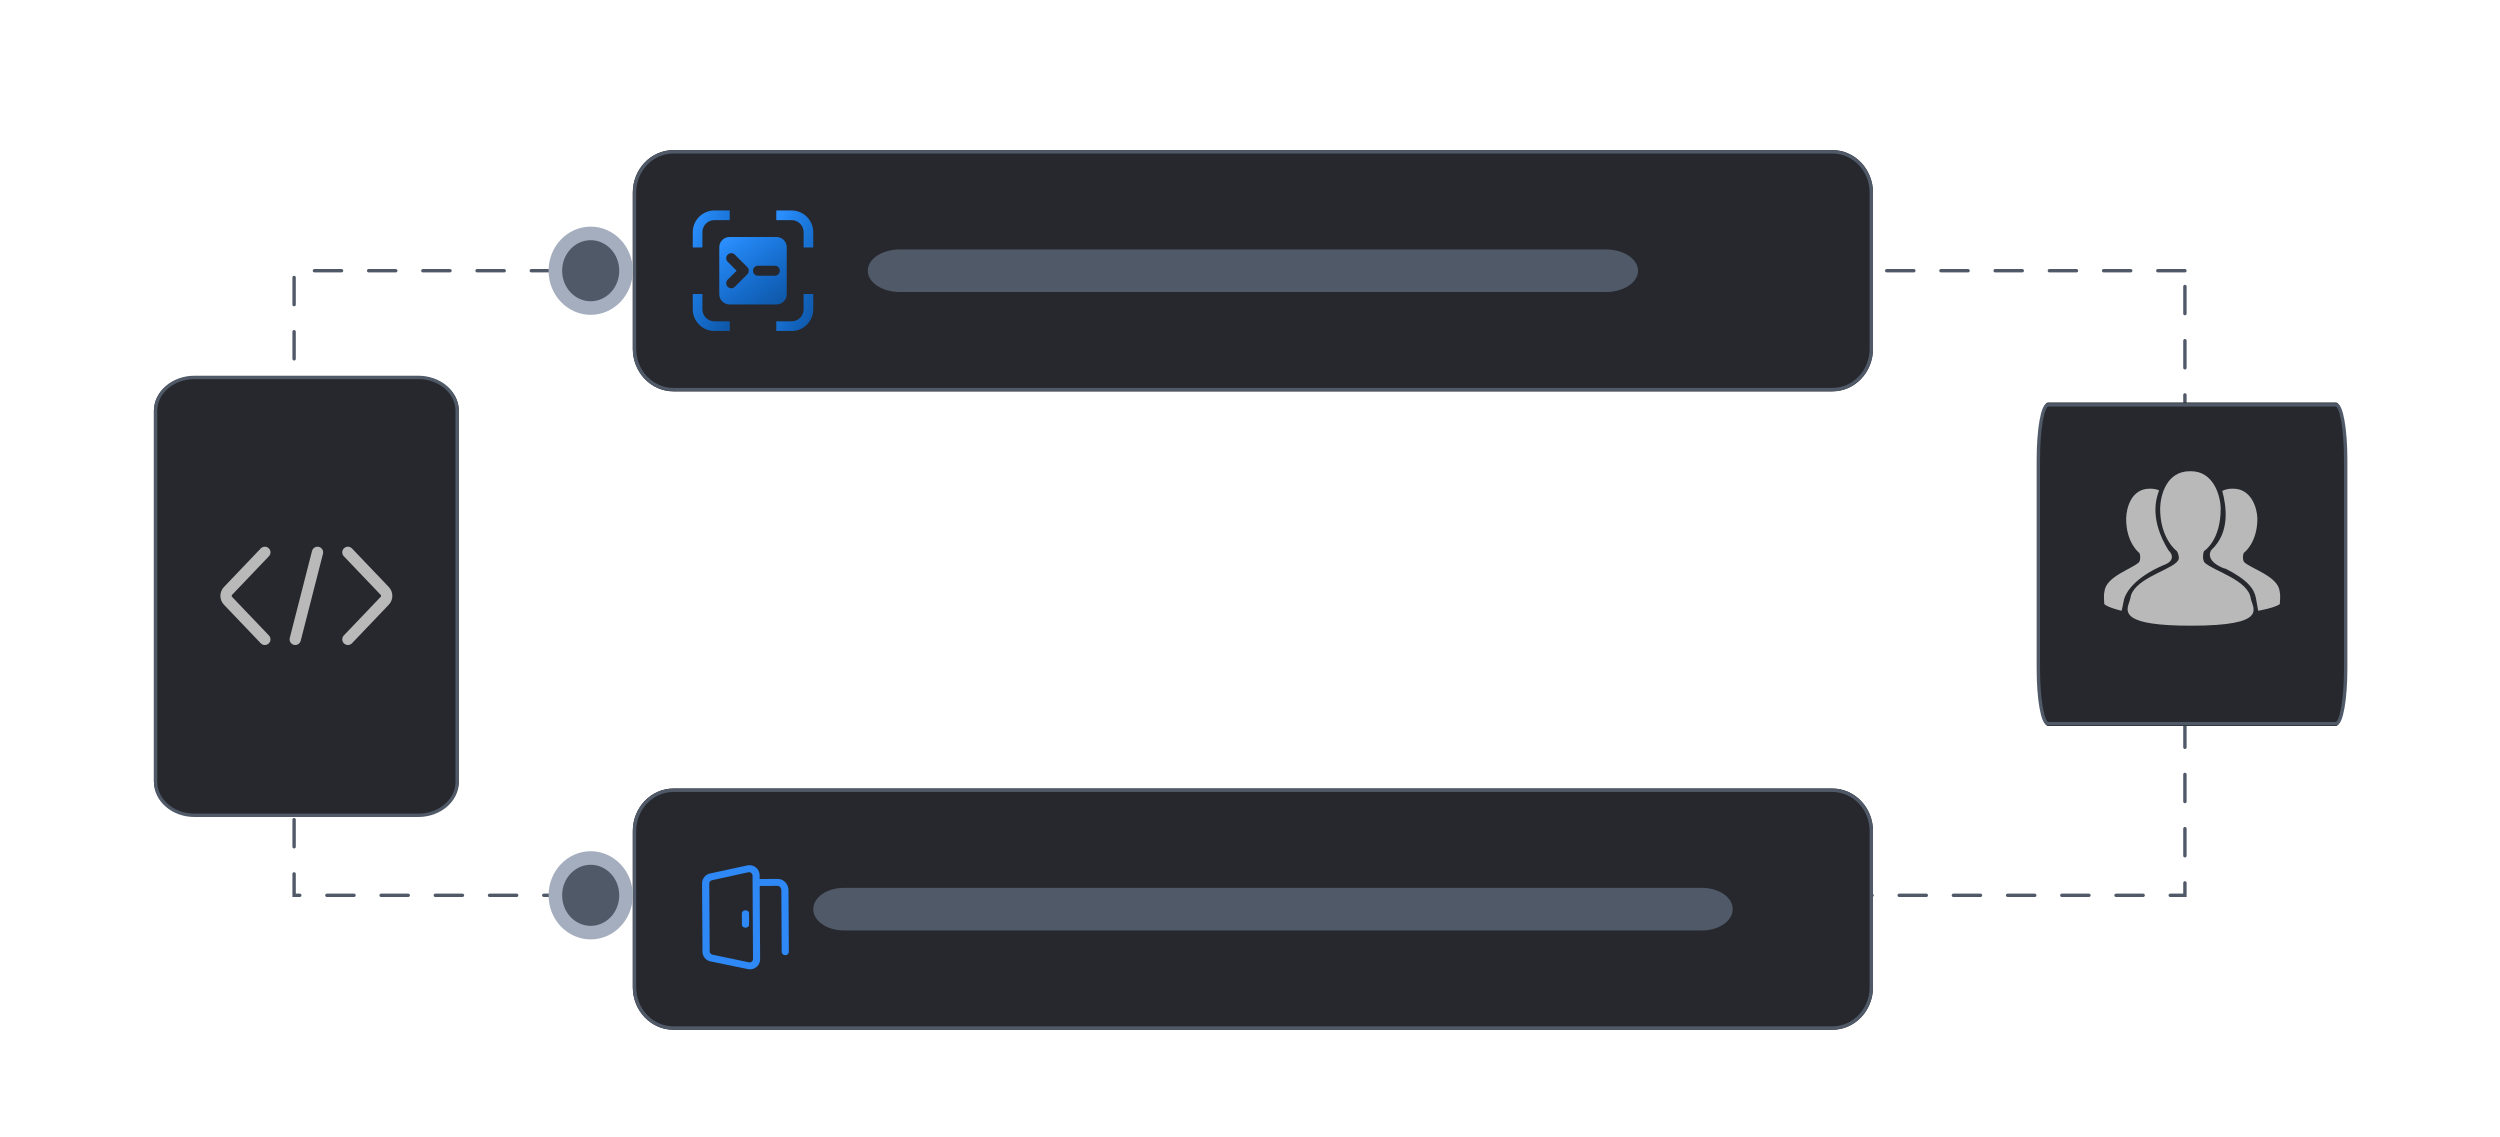 <svg width="332" height="151" viewBox="0 0 332 151" fill="none" xmlns="http://www.w3.org/2000/svg">
<path d="M290.157 35.952H39.057V118.898H290.157V35.952Z" stroke="#505967" stroke-width="0.45" stroke-linecap="round" stroke-dasharray="3.6 3.6"/>
<path d="M243.334 19.929H89.434C86.452 19.929 84.034 22.461 84.034 25.584V46.321C84.034 49.444 86.452 51.976 89.434 51.976H243.334C246.317 51.976 248.734 49.444 248.734 46.321V25.584C248.734 22.461 246.317 19.929 243.334 19.929Z" fill="#26282D"/>
<path d="M243.334 20.164H89.434C86.576 20.164 84.259 22.591 84.259 25.584V46.321C84.259 49.314 86.576 51.74 89.434 51.74H243.334C246.192 51.74 248.509 49.314 248.509 46.321V25.584C248.509 22.591 246.192 20.164 243.334 20.164Z" stroke="#505967" stroke-width="0.45"/>
<path d="M243.334 104.711H89.434C86.452 104.711 84.034 107.243 84.034 110.367V131.103C84.034 134.226 86.452 136.758 89.434 136.758H243.334C246.317 136.758 248.734 134.226 248.734 131.103V110.367C248.734 107.243 246.317 104.711 243.334 104.711Z" fill="#26282D"/>
<path d="M243.334 104.947H89.434C86.576 104.947 84.259 107.374 84.259 110.367V131.103C84.259 134.096 86.576 136.523 89.434 136.523H243.334C246.192 136.523 248.509 134.096 248.509 131.103V110.367C248.509 107.374 246.192 104.947 243.334 104.947Z" stroke="#505967" stroke-width="0.45"/>
<path d="M310.221 53.449H271.978C271.237 53.449 270.636 56.844 270.636 61.031V88.832C270.636 93.02 271.237 96.415 271.978 96.415H310.221C310.962 96.415 311.563 93.02 311.563 88.832V61.031C311.563 56.844 310.962 53.449 310.221 53.449Z" fill="#26282D"/>
<path d="M310.221 53.765H271.978C271.268 53.765 270.692 57.018 270.692 61.031V88.832C270.692 92.846 271.268 96.099 271.978 96.099H310.221C310.932 96.099 311.507 92.846 311.507 88.832V61.031C311.507 57.018 310.932 53.765 310.221 53.765Z" stroke="#505967" stroke-width="0.45"/>
<path d="M55.536 49.986H25.837C22.854 49.986 20.436 52.046 20.436 54.587V103.672C20.436 106.213 22.854 108.274 25.837 108.274H55.536C58.519 108.274 60.937 106.213 60.937 103.672V54.587C60.937 52.046 58.519 49.986 55.536 49.986Z" fill="#26282D"/>
<path d="M55.537 50.12H25.837C22.979 50.12 20.662 52.103 20.662 54.549V103.844C20.662 106.29 22.979 108.273 25.837 108.273H55.537C58.395 108.273 60.712 106.29 60.712 103.844V54.549C60.712 52.103 58.395 50.12 55.537 50.12Z" stroke="#505967" stroke-width="0.45"/>
<path d="M35.17 73.352L30.275 78.479C29.932 78.838 29.932 79.421 30.275 79.781L35.17 84.907" stroke="#B9B9B9" stroke-width="1.5" stroke-linecap="round"/>
<path d="M46.202 73.352L51.096 78.479C51.44 78.838 51.44 79.421 51.096 79.781L46.202 84.907" stroke="#B9B9B9" stroke-width="1.5" stroke-linecap="round"/>
<path d="M42.164 73.352L39.208 84.907" stroke="#B9B9B9" stroke-width="1.5" stroke-linecap="round"/>
<path d="M213.27 33.125H119.499C117.145 33.125 115.237 34.391 115.237 35.952C115.237 37.514 117.145 38.78 119.499 38.78H213.27C215.624 38.78 217.532 37.514 217.532 35.952C217.532 34.391 215.624 33.125 213.27 33.125Z" fill="#505967"/>
<path d="M226.047 117.907H112.059C109.817 117.907 108 119.173 108 120.735C108 122.297 109.817 123.563 112.059 123.563H226.047C228.289 123.563 230.106 122.297 230.106 120.735C230.106 119.173 228.289 117.907 226.047 117.907Z" fill="#505967"/>
<g clip-path="url(#clip0_1340_233)">
<path d="M302.762 80.213C302.171 80.714 299.884 81.11 299.884 81.11C299.884 81.11 299.779 80.482 299.591 79.454C299.368 78.224 298.546 77.033 295.495 75.484C296.019 75.751 292.647 74.749 293.659 73.042C296.24 70.667 295.626 67.12 295.117 65.188C295.531 64.99 295.979 64.89 296.431 64.897H296.566C298.952 64.897 299.728 67.4 299.777 68.803C299.811 72.11 297.974 73.427 297.974 73.427C297.974 73.427 297.861 73.601 297.861 74.105C297.861 74.22 297.929 74.565 298.047 74.668C299.071 75.583 302.497 76.536 302.736 78.505C302.862 79.075 302.787 79.666 302.762 80.213ZM292.697 73.181C292.697 73.181 292.56 73.397 292.56 74.023C292.56 74.166 292.642 74.596 292.785 74.725C294.044 75.861 298.606 77.045 298.9 79.492C299.191 80.823 301.333 83.093 290.97 83.093C288.714 83.093 287.041 82.986 285.81 82.802C281.343 82.14 282.686 80.493 282.912 79.454C283.206 77.007 287.733 75.861 288.99 74.725C289.133 74.596 289.351 74.302 289.351 74.16C289.351 73.533 289.077 73.181 289.077 73.181C289.077 73.181 286.824 71.545 286.866 67.433C286.928 65.689 287.742 62.58 290.805 62.58H290.97C293.895 62.58 294.845 65.689 294.907 67.433C294.953 71.801 292.694 73.182 292.696 73.181H292.697ZM287.962 73.063C288.731 73.807 288.411 74.412 287.998 74.708C287.715 74.908 287.475 74.986 287.278 75.07C283.712 76.595 282.253 78.567 282.035 79.786C281.889 80.611 281.742 81.11 281.742 81.11C281.742 81.11 279.993 80.708 279.449 80.233C279.423 79.684 279.349 79.092 279.473 78.522C279.707 76.551 283.044 75.596 284.042 74.682C284.156 74.578 284.224 74.233 284.224 74.117C284.224 73.612 284.112 73.437 284.112 73.437C284.112 73.437 282.321 72.12 282.353 68.808C282.404 67.402 283.051 64.897 285.486 64.897H285.616C286.039 64.897 286.405 64.98 286.728 65.123C286.342 66.162 285.415 68.918 287.962 73.063Z" fill="#B9B9B9"/>
</g>
<path d="M78.443 30.997C80.995 30.997 83.134 33.176 83.134 35.953C83.134 38.729 80.995 40.909 78.443 40.909C75.891 40.909 73.752 38.729 73.751 35.953C73.751 33.176 75.891 30.997 78.443 30.997Z" fill="#505967" stroke="#A4AEBF" stroke-width="1.8"/>
<path d="M78.443 113.942C80.995 113.942 83.134 116.121 83.134 118.898C83.134 121.675 80.995 123.854 78.443 123.854C75.891 123.854 73.752 121.675 73.751 118.898C73.751 116.121 75.891 113.942 78.443 113.942Z" fill="#505967" stroke="#A4AEBF" stroke-width="1.8"/>
<g clip-path="url(#clip1_1340_233)">
<path d="M93.28 32.859V30.819C93.28 29.952 94 29.232 94.867 29.232H96.907V27.952H94.867C93.293 27.952 92 29.246 92 30.819V32.859H93.28ZM93.28 41.086V39.046H92V41.086C92 42.659 93.293 43.952 94.867 43.952H96.907V42.672H94.867C94 42.672 93.28 41.952 93.28 41.086Z" fill="url(#paint0_linear_1340_233)"/>
<path d="M106.72 30.819V32.859H108V30.819C108 29.246 106.707 27.952 105.133 27.952H103.093V29.232H105.133C106 29.232 106.72 29.952 106.72 30.819ZM106.72 39.046V41.086C106.72 41.966 106 42.672 105.133 42.672H103.093V43.952H105.133C106.72 43.952 108 42.659 108 41.086V39.046H106.72Z" fill="url(#paint1_linear_1340_233)"/>
<path d="M103.12 31.472H96.88C96.133 31.472 95.52 32.086 95.52 32.832V39.072C95.52 39.819 96.133 40.432 96.88 40.432H103.12C103.867 40.432 104.48 39.819 104.48 39.072V32.832C104.48 32.086 103.867 31.472 103.12 31.472ZM99.24 36.432L97.587 38.086C97.453 38.219 97.28 38.286 97.12 38.286C96.96 38.286 96.773 38.219 96.64 38.086C96.373 37.819 96.373 37.406 96.64 37.139L97.827 35.952L96.64 34.766C96.373 34.499 96.373 34.086 96.64 33.819C96.907 33.552 97.32 33.552 97.587 33.819L99.24 35.472C99.373 35.606 99.44 35.779 99.44 35.952C99.44 36.126 99.373 36.299 99.24 36.432ZM102.893 36.619H100.667C100.293 36.619 100 36.326 100 35.952C100 35.579 100.293 35.286 100.667 35.286H102.893C103.267 35.286 103.56 35.579 103.56 35.952C103.56 36.326 103.253 36.619 102.893 36.619Z" fill="url(#paint2_linear_1340_233)"/>
</g>
<g clip-path="url(#clip2_1340_233)">
<path d="M99.24 114.927C99.968 114.769 100.688 115.227 100.848 115.947C100.872 116.037 100.88 116.134 100.88 116.224V116.734L103.272 116.719C104.056 116.712 104.664 117.364 104.712 118.159V118.242L104.76 126.402C104.76 126.649 104.552 126.852 104.288 126.852C104.024 126.852 103.808 126.657 103.808 126.409L103.76 118.249C103.76 117.919 103.552 117.672 103.328 117.642H103.28L100.888 117.657L100.944 127.384C100.952 128.097 100.384 128.689 99.664 128.727H99.6C99.504 128.727 99.408 128.719 99.32 128.697L94.36 127.677C93.736 127.549 93.288 127.009 93.288 126.379L93.232 117.312C93.232 116.682 93.672 116.134 94.288 115.999L99.24 114.927ZM99.896 116.119C99.832 115.909 99.608 115.789 99.384 115.834L94.536 116.899C94.328 116.952 94.184 117.132 94.192 117.334L94.248 126.342C94.248 126.544 94.392 126.724 94.6 126.777L99.464 127.797C99.496 127.804 99.528 127.804 99.56 127.804C99.808 127.804 100 127.602 100 127.362L99.936 116.262C99.936 116.232 99.936 116.202 99.928 116.172L99.896 116.119ZM98.992 120.889C99.24 120.889 99.44 121.032 99.472 121.227V121.272L99.48 122.809C99.48 123.019 99.272 123.192 99.008 123.199C98.76 123.199 98.56 123.049 98.528 122.862V122.817L98.52 121.279C98.52 121.069 98.728 120.897 98.992 120.889Z" fill="#2E88F6"/>
</g>
<defs>
<linearGradient id="paint0_linear_1340_233" x1="92.553" y1="27.952" x2="101.31" y2="31.576" gradientUnits="userSpaceOnUse">
<stop stop-color="#2B90FF"/>
<stop offset="1" stop-color="#007AFF" stop-opacity="0.6"/>
</linearGradient>
<linearGradient id="paint1_linear_1340_233" x1="103.646" y1="27.952" x2="112.403" y2="31.576" gradientUnits="userSpaceOnUse">
<stop stop-color="#2B90FF"/>
<stop offset="1" stop-color="#007AFF" stop-opacity="0.6"/>
</linearGradient>
<linearGradient id="paint2_linear_1340_233" x1="96.529" y1="31.472" x2="103.17" y2="40.432" gradientUnits="userSpaceOnUse">
<stop stop-color="#2B90FF"/>
<stop offset="1" stop-color="#007AFF" stop-opacity="0.6"/>
</linearGradient>
<clipPath id="clip0_1340_233">
<rect width="23.4" height="25.449" fill="white" transform="translate(279.4 59.752)"/>
</clipPath>
<clipPath id="clip1_1340_233">
<rect width="16" height="16" fill="white" transform="translate(92 27.952)"/>
</clipPath>
<clipPath id="clip2_1340_233">
<rect width="16" height="15" fill="white" transform="translate(91 114.312)"/>
</clipPath>
</defs>
</svg>
